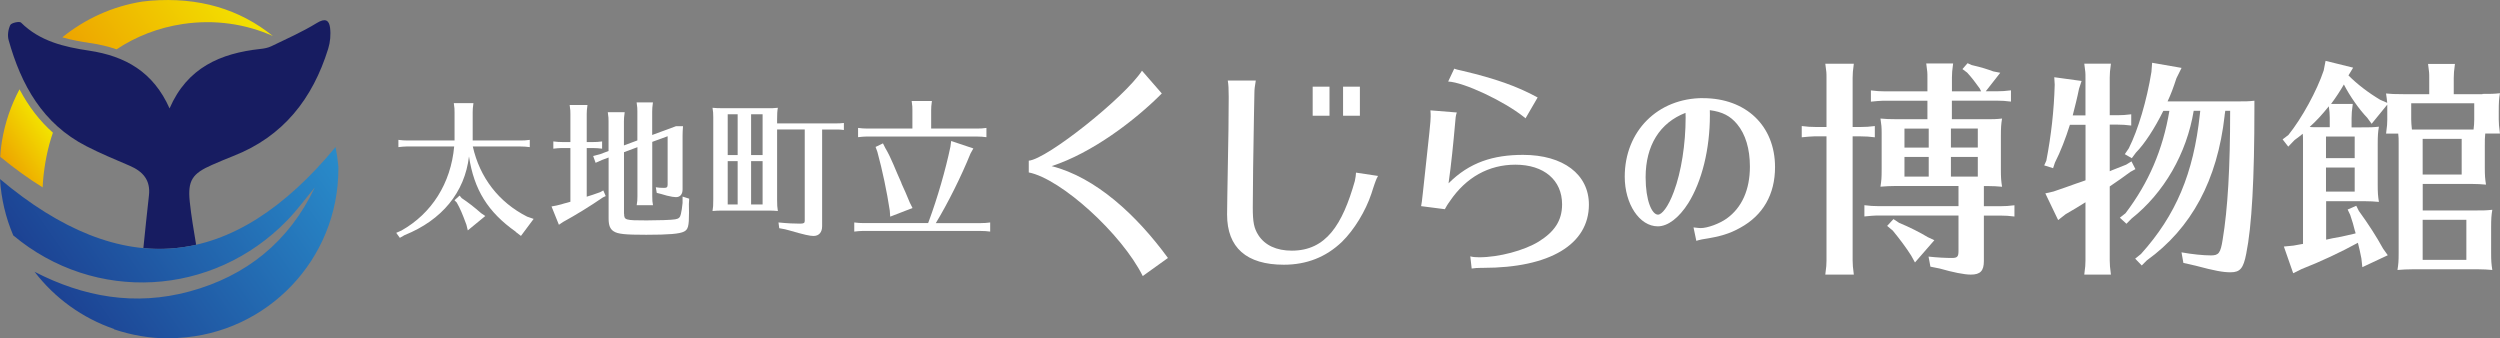 <?xml version="1.0" encoding="UTF-8"?><svg id="_レイヤー_2" xmlns="http://www.w3.org/2000/svg" xmlns:xlink="http://www.w3.org/1999/xlink" viewBox="0 0 399.85 54.13"><rect x="0" y="0" width="399.85" height="54.13" fill="#808080" stroke="none"/><defs><style>.cls-1{fill:url(#linear-gradient-3);}.cls-2{fill:url(#linear-gradient-2);}.cls-3{fill:url(#linear-gradient);}.cls-4{fill:#fff;}.cls-5{fill:#171c61;}</style><linearGradient id="linear-gradient" x1="8.03" y1="19.99" x2="-2.15" y2="27.1" gradientUnits="userSpaceOnUse"><stop offset="0" stop-color="#f3e600"/><stop offset="1" stop-color="#eb8f00"/></linearGradient><linearGradient id="linear-gradient-2" x1="39" y1="-2.7" x2="8.06" y2="18.91" xlink:href="#linear-gradient"/><linearGradient id="linear-gradient-3" x1="60.95" y1="11.21" x2="-4.98" y2="57.27" gradientUnits="userSpaceOnUse"><stop offset="0" stop-color="#2c9fd9"/><stop offset="1" stop-color="#182980"/></linearGradient></defs><g id="_レイヤー_1-2"><path class="cls-5" d="M13.79,23.37c2.25,1.16,4.6,2.13,6.93,3.13,2.13.91,3.39,2.3,3.1,4.78-.32,2.8-.6,5.6-.89,8.41,2.85.27,5.66.09,8.44-.54-.38-2.3-.78-4.59-1.02-6.9-.35-3.39.41-4.49,3.57-5.88,1.12-.49,2.26-.97,3.4-1.42,7.99-3.12,12.69-9.17,15.17-17.15.33-1.06.44-2.28.3-3.38-.16-1.21-.77-1.56-2.1-.75-2.31,1.42-4.82,2.53-7.28,3.72-.54.26-1.18.38-1.78.44-6.34.69-11.68,2.97-14.51,9.51-2.59-5.84-7.08-8.37-12.87-9.24-3.95-.59-7.86-1.48-10.89-4.49-.24-.24-1.54.04-1.71.39-.34.69-.48,1.67-.27,2.41,2.01,7.19,5.46,13.39,12.41,16.96Z"/><path class="cls-3" d="M3.12,14.28c-1.37,2.57-2.34,5.38-2.82,8.36-.19,1.17-.24,2.11-.26,2.44,2.29,1.88,4.55,3.51,6.78,4.89.02-.39.03-.69.05-.89h0c.23-2.85.77-5.48,1.59-7.86-2.11-1.88-3.88-4.17-5.34-6.93Z"/><path class="cls-2" d="M14.43,6.88c1.52.23,2.92.56,4.21,1.01,3.06-2.03,6.64-3.46,10.59-4.05,5.14-.77,10.11,0,14.41,1.92C38.29,1.44,31.78-.49,24.07.11c-.46.04-.91.09-1.36.15-4.78.77-9.14,2.79-12.74,5.71,1.46.43,2.97.69,4.46.92Z"/><path class="cls-1" d="M18.22,52.66c2.76.94,5.71,1.46,8.78,1.46.45,0,.9-.01,1.35-.03.04-.01.08-.03.12-.04,14.29-.75,25.65-12.57,25.65-27.05,0-.12,0-.24,0-.36-.09-1.02-.24-2.06-.45-3.12C37.25,43.36,19.58,45.08,0,28.64c.19,3.18.93,6.22,2.12,9.01,13.02,10.89,31.91,9.85,43.8-2.39,1.6-1.64,2.96-3.51,4.43-5.28-4.12,8.67-10.96,14.19-20.09,16.65-8.65,2.33-16.87.89-24.73-3.16,3.21,4.19,7.62,7.4,12.72,9.15"/><path class="cls-4" d="M82.5,37.07c-4.47-3.15-6.69-6.74-7.49-12.05-.68,5.75-4.32,10.18-10.29,12.58l-.77.44-.58-.8.82-.36c4.85-2.72,7.92-7.56,8.45-13.45h-7.66c-.51.02-.56.02-1.26.1v-1.16c.53.07.99.1,1.45.1h7.53v-4.53c0-.53,0-.56-.12-1.45h3.14c-.1.73-.12,1.02-.12,1.45v4.53h7.68c.51,0,.87-.02,1.45-.1v1.16c-.6-.07-.89-.1-1.45-.1h-7.66c1.11,4.97,4.15,8.92,8.69,11.22l1.04.36-2.03,2.72-.85-.65ZM73.88,31.71c1.01.68,1.86,1.33,3.09,2.4l.65.44-2.8,2.3-.22-.9c-.68-1.84-.99-2.57-1.55-3.56l-.36-.36.82-.75.36.44Z"/><path class="cls-4" d="M91.23,23.68h-1.47c-.51.02-.56.02-1.26.1v-1.16c.53.07.99.1,1.45.1h1.28v-4.48c0-.53,0-.56-.12-1.45h2.85c-.1.73-.12,1.02-.12,1.45v4.48h1.01c.51,0,.87-.02,1.45-.1v1.16c-.6-.07-.89-.1-1.45-.1h-1.01v7.78c.72-.22,1.13-.36,2.17-.73l.48-.27.39.9-.46.22c-2.05,1.41-4.3,2.79-6.38,3.93l-.65.44-1.18-2.93.8-.15.77-.19c.29-.1.56-.17.85-.24l.6-.17v-8.58ZM99.82,34.18c0,1.02.17,1.07,3.6,1.07,1.81,0,4.01-.07,4.56-.17.58-.1.8-.29.92-.85.12-.48.19-1.02.27-1.77v-1.02l1.06.34-.05.85c.02,1.04.02,1.07.02,1.36,0,2.21-.15,2.72-.8,3.05-.7.36-2.44.51-6.04.51-3.4,0-4.56-.12-5.22-.56-.56-.36-.8-.95-.8-2.01v-9.79l-1.04.39-1.04.46-.39-1.09,1.11-.29,1.35-.51v-4.75c0-.53,0-.56-.12-1.45h2.7c-.1.73-.12,1.02-.12,1.45v3.86l2.15-.8v-4.63c0-.53,0-.56-.12-1.45h2.61c-.1.73-.12,1.02-.12,1.45v3.76l3.82-1.41h1.11c-.05.56-.07,1.12-.07,1.48v8.61c0,.82-.39,1.26-1.06,1.26-.31,0-.75-.07-1.45-.24l-.94-.27-.68-.17-.15-.9c.44.07.77.1,1.33.1.43,0,.56-.12.56-.53v-7.73l-2.46.9v8.68c0,.7.02.95.12,1.45h-2.61c.1-.65.12-.8.12-1.45v-7.83l-2.15.8v9.87Z"/><path class="cls-4" d="M122.6,17.31c.89,0,1.16,0,1.81-.07-.1.56-.12.97-.12,1.82v.68h9.23c.68,0,1.01-.02,1.45-.07v1.12c-.24-.02-.34-.05-.46-.05l-.34-.02h-2.68v15.47c0,.97-.51,1.55-1.38,1.55-.56,0-1.47-.19-3.91-.9l-.65-.17-.92-.17-.12-.92c1.5.15,2.56.19,3.45.19.58,0,.75-.1.75-.44v-14.62h-4.42v11.22c0,.9.02,1.19.12,1.82-.51-.05-.89-.07-1.42-.07h-7.53c-.63,0-.85.02-1.5.07.1-.65.12-.85.12-1.82v-13.19c0-.61-.02-.87-.12-1.5.46.05.94.07,1.81.07h6.83ZM117.98,24.8v-6.52h-1.59v6.52h1.59ZM116.39,25.77v6.93h1.59v-6.93h-1.59ZM120.13,24.8h1.84v-6.52h-1.84v6.52ZM120.13,32.7h1.84v-6.93h-1.84v6.93Z"/><path class="cls-4" d="M156.92,35.68c.51,0,.87-.02,1.45-.1v1.46c-.6-.07-.89-.1-1.45-.1h-19.03c-.51.02-.56.02-1.26.1v-1.46c.53.07.99.1,1.45.1h10.36l.07-.17.07-.19c1.35-3.64,2.66-8.17,3.43-11.85l.12-.92,3.55,1.19-.46.82c-1.47,3.64-3.62,7.95-5.55,11.13h7.25ZM145.93,17.6c0-.53,0-.56-.12-1.45h3.24c-.1.73-.12,1.02-.12,1.45v2.96h7.39c.51,0,.87-.02,1.45-.1v1.48c-.6-.07-.89-.1-1.45-.1h-17.82c-.51.02-.56.02-1.26.1v-1.48c.53.07.99.1,1.45.1h7.24v-2.96ZM141.61,23.7c.99,1.67,1.55,3.36,2.56,5.56l.02.1.05.1.05.12c.34.7.68,1.53,1.23,2.84l.43.85-3.57,1.38-.07-.97c-.46-3.03-1.18-6.45-1.98-9.38l-.29-.8,1.18-.57.39.78Z"/><path class="cls-4" d="M164.53,25.7c2.91-.22,15.39-10.16,18.12-14.39l3.17,3.64c-4.33,4.35-11.16,9.52-17.62,11.62,7.06,1.8,13.59,7.83,18.6,14.69l-4.03,2.89c-3.36-6.75-13.07-15.56-18.23-16.57v-1.87Z"/><path class="cls-4" d="M220.4,28.14c-.15.26-.26.49-.37.79l-.19.52c-.15.49-.34.97-.49,1.5-.93,2.81-2.76,5.81-4.71,7.72-2.54,2.44-5.64,3.67-9.3,3.67-5.98,0-9.08-2.74-9.08-8.02,0,0,0-1.05.04-3.11.19-9.41.22-13.42.22-15.71,0-1.27-.04-1.99-.15-2.62h4.48c-.15.86-.22,1.42-.22,1.95l-.07,3.64c-.11,6.07-.19,11.55-.19,14.69,0,2.4.19,3.34.9,4.46,1.05,1.61,2.88,2.47,5.34,2.47,5.49,0,8.1-4.16,10.08-11.13.11-.56.19-1.01.19-1.35l3.52.53ZM212.64,13.86v4.65h-2.69v-4.65h2.69ZM217.5,13.86v4.65h-2.69v-4.65h2.69Z"/><path class="cls-4" d="M227.29,32.98c.11-.56.11-.6.3-2.29,1.08-9.9,1.23-11.25,1.23-12.07,0-.22,0-.64-.04-.97l4.22.34c-.19.56-.19.75-.3,2.06-.22,2.51-.6,6.39-1.02,9.27,3.36-3.37,7.18-4.55,11.92-4.55,6.42,0,10.53,3.11,10.53,7.95,0,6.37-6.24,10.12-16.92,10.12h-.3c-.71,0-.97.04-1.53.11l-.22-1.95c.37.11.86.15,1.42.15,3.17,0,7.21-1.09,9.52-2.51,2.47-1.54,3.74-3.3,3.74-5.96,0-3.86-2.88-6.34-7.47-6.34-4.26,0-7.88,2.02-10.46,5.81l-.07.11c-.15.19-.26.37-.41.6-.07.11-.19.34-.34.6l-3.81-.49ZM243.87,18.81l-.15-.11c-3.21-2.55-9.6-5.55-12.1-5.66l.97-2.06c.34.11.37.15,1.42.37,5.08,1.2,8.63,2.44,11.92,4.24l-1.94,3.34-.11-.11Z"/><path class="cls-4" d="M296.31,41.67c0,.6.04,1.12.19,2.25h-4.56l.04-.37c.11-.82.15-1.2.15-1.87v-19.87h-2.02c-.78.04-.86.04-1.94.15v-1.8c.82.11,1.53.15,2.24.15h1.72v-7.87c0-.82,0-.86-.19-2.25h4.56c-.15,1.12-.19,1.57-.19,2.25v7.87h1.31c.78,0,1.35-.04,2.24-.15v1.8c-.93-.11-1.38-.15-2.24-.15h-1.31v19.87ZM317.41,19.07c1.38,0,1.79,0,2.8-.11-.15.86-.19,1.5-.19,2.81v5.29c0,1.39.04,1.84.19,2.81-.78-.07-1.38-.11-2.2-.11h-.71v3.22h2.65c.78,0,1.34-.04,2.24-.15v1.8c-.93-.11-1.38-.15-2.24-.15h-2.65v7.27c0,1.57-.56,2.17-2.09,2.17-1.05,0-2.88-.37-4.97-.97l-1.49-.3-.3-1.61c1.38.15,2.73.22,3.74.22.86,0,1.05-.22,1.05-1.09v-5.7h-13.11c-.78.04-.86.04-1.94.15v-1.8c.82.11,1.53.15,2.24.15h12.81v-3.22h-10.16c-.97,0-1.31.04-2.32.11.15-1.01.19-1.31.19-2.81v-5.77c0-.94-.04-1.35-.19-2.32.71.07,1.46.11,2.8.11h4.71v-2.96h-7.1c-.78.04-.86.04-1.94.15v-1.8c.82.11,1.53.15,2.24.15h6.8v-2.21c0-.82,0-.86-.19-2.25h4.3c-.15,1.12-.19,1.57-.19,2.25v2.21h4.67l-.22-.45c-.6-.86-1.38-1.87-2.02-2.55l-.75-.56.82-.94.67.3c1.61.37,2.43.64,3.44,1.01l1.12.22-2.32,2.96h1.79c.78,0,1.34-.04,2.24-.15v1.8c-.93-.11-1.38-.15-2.24-.15h-7.21v2.96h5.23ZM303.74,35.64c1.57.64,3.36,1.54,4.59,2.29l1.05.49-3.1,3.56-.6-1.09c-.78-1.24-1.79-2.59-2.95-4.01l-.9-.75,1.01-1.09.9.6ZM308.48,20.57h-3.88v3.04h3.88v-3.04ZM304.6,25.1v3.15h3.88v-3.15h-3.88ZM316.33,23.6v-3.04h-4.3v3.04h4.3ZM312.03,28.25h4.3v-3.15h-4.3v3.15Z"/><path class="cls-4" d="M333.55,18.43v-6c0-.82,0-.86-.19-2.25h4.26c-.15,1.12-.19,1.57-.19,2.25v6h1.2c.78,0,1.34-.04,2.24-.15v1.8c-.93-.11-1.38-.15-2.24-.15h-1.2v7.46l.34-.15c.97-.37,1.35-.52,2.28-.9l.86-.53.63,1.24-.82.45c-1.23.9-1.79,1.31-3.29,2.32v11.85c0,.6.04,1.12.19,2.25h-4.26l.04-.37c.11-.82.15-1.2.15-1.87v-9.33c-1.23.79-1.83,1.12-3.17,1.91l-1.2.94-2.05-4.27,1.31-.3,1.94-.67,1.68-.6.45-.15,1.05-.37v-8.88h-2.5c-.67,2.14-1.49,4.27-2.39,6.04l-.3.9-1.42-.45.34-.75c.78-4.05,1.23-8.06,1.34-12.15l-.07-1.2,4.37.6-.41,1.24c-.3,1.5-.64,2.81-1.01,4.27h2.05ZM355.81,18.47c-1.16,10.35-5.3,18.03-12.44,23.17l-.82.82-1.05-1.09.93-.75c5.6-6.22,8.4-12.9,9.41-22.3l.07-.6h-1.05c-1.12,6.82-4.74,13.12-9.94,17.24l-.82.83-1.05-.97.9-.71c3.7-4.87,5.98-10.16,7.02-16.38h-.97c-1.38,2.81-3.03,5.32-4.37,6.67l-.67.9-1.12-.64.64-.94c1.49-2.96,2.88-7.65,3.62-12.22l.11-1.46,4.71.82-.82,1.65c-.49,1.5-.86,2.51-1.42,3.71h10.79c1.68,0,2.13,0,3.1-.11v1.16c0,11.32-.41,18.86-1.31,23.32-.45,2.32-.97,2.96-2.5,2.96-1.19,0-2.5-.23-5.57-1.05l-1.98-.45-.3-1.69c1.64.3,3.47.49,4.71.49s1.53-.37,1.87-2.51c.82-4.95,1.2-11.55,1.2-20.62h-.78l-.11.75Z"/><path class="cls-4" d="M397.04,15.02c1.38,0,1.79,0,2.8-.11-.15.86-.19,1.5-.19,2.81v1.39c0,.6.04,1.12.19,2.25h-2.35c-.07.67-.07,1.01-.07,2.06v3.3c0,1.39.04,1.84.19,2.81-.78-.07-1.38-.11-2.2-.11h-7.92v4.24h8.33c1.38,0,1.79,0,2.8-.11-.15.86-.19,1.5-.19,2.81v4.01c0,1.39.04,1.84.19,2.81-.78-.07-1.38-.11-2.2-.11h-10.65c-.97,0-1.31.04-2.32.11.15-1.01.19-1.31.19-2.81v-17.43c0-.75,0-.97-.07-1.57h-1.94l.04-.37c.11-.82.15-1.2.15-1.87v-2.4l-2.5,3.07-.71-.97c-1.31-1.35-2.84-3.56-3.73-5.32-.49.86-1.31,2.14-2.05,3.11h3.47c-.15,1.12-.19,1.57-.19,2.25v1.5h1.57c1.38,0,1.79,0,2.8-.11-.15.86-.19,1.5-.19,2.81v6.41c0,1.39.04,1.84.19,2.81-.78-.07-1.38-.11-2.2-.11h-6.24v6.15l1.01-.22c.49-.08.97-.19,1.42-.26.6-.15.75-.15,2.28-.52l-.04-.22-.07-.19c-.19-.82-.41-1.54-.75-2.55l-.41-.86,1.38-.6.41.82c1.57,2.17,2.76,4.01,3.88,6.04l.75,1.05-4.07,1.91-.15-1.39c-.22-1.16-.34-1.61-.56-2.51-2.65,1.46-6.01,3.04-9,4.2l-1.35.67-1.49-4.27,1.53-.15,1.27-.23q.15,0,.26-.04v-16.42c0-.71,0-.75-.04-1.2-.37.3-.6.49-1.31,1.01l-1.01,1.05-.9-1.16.93-.71c2.17-2.7,4.56-7.08,5.64-10.31l.3-1.54,4.41,1.09-.75,1.24c1.38,1.39,3.18,2.77,5.08,3.9l1.12.49c-.04-.49-.11-.94-.19-1.5.71.08,1.46.11,2.8.11h4.11v-2.59c0-.82,0-.86-.19-2.25h4.3c-.15,1.12-.19,1.57-.19,2.25v2.59h4.59ZM372.62,18.84c0-.71-.04-.97-.15-1.84-1.08,1.35-1.98,2.32-3.06,3.3.3.04.41.04.63.04h2.58v-1.5ZM372.02,21.84v3.45h4.59v-3.45h-4.59ZM372.02,26.79v3.86h4.59v-3.86h-4.59ZM385.65,16.52v2.59c0,.49.04.9.11,1.61h9.86c.07-.6.11-1.01.11-1.61v-2.59h-10.09ZM387.48,27.91h6.24v-5.7h-6.24v5.7ZM387.48,35.15v6.41h6.99v-6.41h-6.99Z"/><path class="cls-4" d="M272.4,15.69c-7.27,0-12.54,5.29-12.54,12.57,0,4.38,2.37,7.94,5.29,7.94,1.61,0,3.38-1.35,4.87-3.7,2.2-3.53,3.46-8.66,3.46-14.07,0-.14,0-.45-.01-.81,2.01.26,3.29.93,4.37,2.24,1.33,1.6,2.04,3.94,2.04,6.78,0,3.7-1.28,6.57-3.71,8.31-1.16.83-3.07,1.53-4.17,1.53-.15,0-.28-.02-.43-.03l-.71-.08.45,2.15.41-.12c.24-.07.3-.08.48-.11l.11-.02c2.85-.44,4.32-.89,6.02-1.84,3.65-1.99,5.57-5.34,5.57-9.7,0-6.6-4.63-11.03-11.52-11.03ZM265.18,34.33c-.97,0-1.98-2.24-1.98-5.98,0-5.07,2.26-8.71,6.38-10.3l.02.73c0,4.28-.7,8.72-1.88,11.87-.93,2.53-1.96,3.68-2.53,3.68Z"/></g></svg>